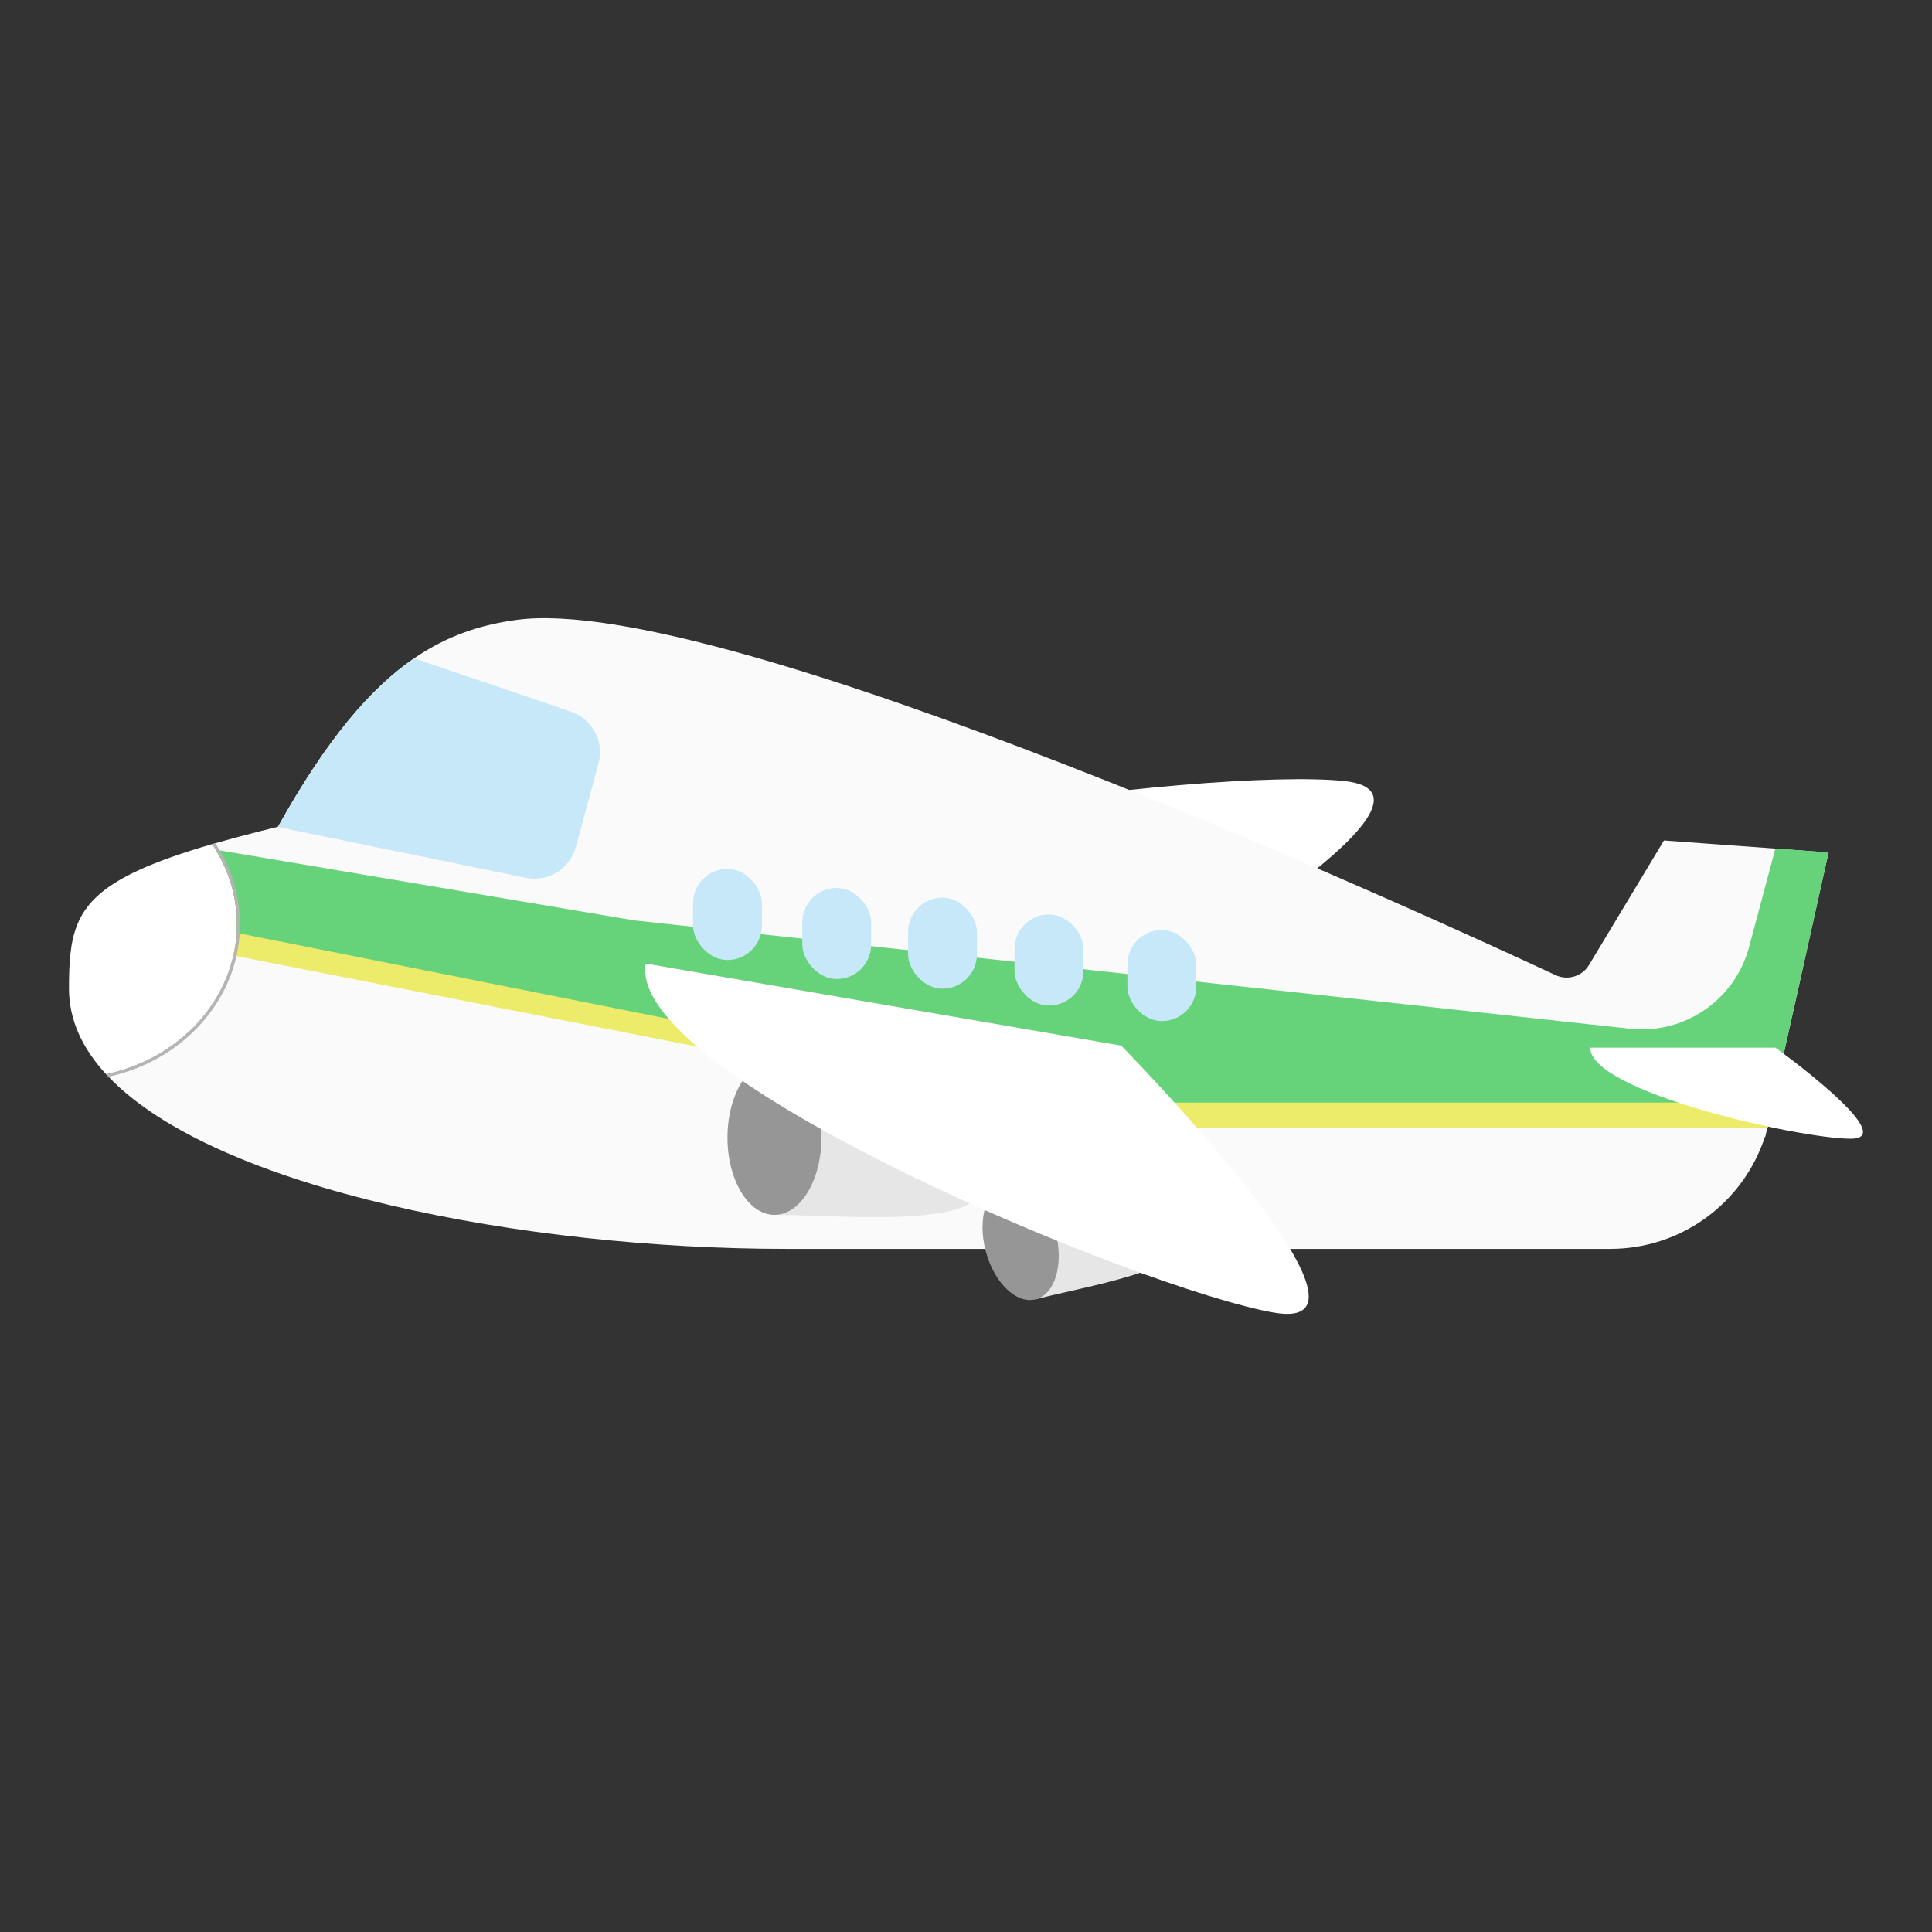 <?xml version="1.0" encoding="UTF-8"?>
<svg id="_レイヤー_1" data-name="レイヤー_1" xmlns="http://www.w3.org/2000/svg" viewBox="0 0 700 700">
  <rect x="0" y="0" width="700" height="700" fill="#333333" stroke="none"/>
  <defs>
    <style>
      .cls-1 {
        fill: #e6e6e6;
      }

      .cls-2 {
        fill: #969696;
      }

      .cls-3 {
        fill: #b4b4b4;
      }

      .cls-4 {
        fill: #66d27a;
      }

      .cls-5 {
        fill: #fff;
      }

      .cls-6 {
        fill: #fafafa;
      }

      .cls-7 {
        fill: #c7e8f8;
      }

      .cls-8 {
        fill: #eceb6a;
      }
    </style>
  </defs>
  <path class="cls-5" d="M407.46,361.13s127.5-73.21,79.47-78.16c-48.03-4.96-249.1,18.75-253.38,60.21l173.9,17.96Z"/>
  <path class="cls-5" d="M85.84,334.9c0,1.03-.03,2.06-.1,3.08-.16,2.8-.56,5.54-1.17,8.21-4.82,21.31-23,38.21-46.14,43.01-8.61-9.34-13.44-19.68-13.44-30.98,0-9.32.42-16.78,2.99-23.14,1.45-3.62,3.61-6.88,6.78-9.92,7.32-7.03,20.05-12.9,42.1-19.32.45.67.88,1.34,1.3,2.03,4.65,7.62,7.39,16.33,7.65,25.6.02.48.02.95.02,1.43Z"/>
  <path class="cls-6" d="M662.53,308.85l-20.18,90.63-.37,1.69-.65,3.41c-.26,1.35-.56,2.68-.9,3.99-.14.54-.3,1.08-.45,1.62h0s-.39,1.75-.39,1.75h-.15s0,0,0,0c-7.83,23.92-30.25,40.55-55.98,40.55h-298.73c-94.63,0-206.33-21.51-245.39-62.34-.3-.31-.59-.63-.89-.94,23.14-4.79,41.32-21.69,46.14-43.01.61-2.67,1-5.41,1.17-8.21.06-1.02.1-2.05.1-3.08,0-.48,0-.96-.02-1.43-.26-9.27-3-17.98-7.65-25.6-.42-.69-.85-1.36-1.3-2.03.37-.11.74-.21,1.11-.32,3.35-.96,6.91-1.94,10.69-2.93,3.79-1,7.8-2.01,12.04-3.05,17.51-31.45,33.36-50.07,49.3-61.02,12.08-8.29,24.22-12.19,37.18-13.94,74.43-10.04,328.8,106.51,376.42,128.72,4.39,2.05,9.62.45,12.12-3.7l27.13-45.09,40.4,2.95,19.26,1.41Z"/>
  <path class="cls-7" d="M216.85,276.6l-8.22,30.32c-2.15,7.91-10.08,12.79-18.1,11.14l-90.08-18.46c.09-.02.19-.05.28-.07,17.51-31.45,33.36-50.07,49.3-61.02l56.84,19.33c7.76,2.64,12.13,10.86,9.98,18.77Z"/>
  <path class="cls-8" d="M643.3,394.18l-1.98,10.4c-.26,1.35-.56,2.68-.9,3.99h-200.88c-24.92,0-49.77-2.42-74.22-7.22l-279.66-54.94-1.09-.21c.83-3.65,1.26-7.43,1.26-11.29,0-.48,0-.96-.02-1.43l1.12.18,288.64,47c18.16,2.96,36.49,4.73,54.87,5.32l210.05,6.68c1.85,1,2.81,1.52,2.81,1.52Z"/>
  <path class="cls-4" d="M662.53,308.85l-20.18,90.63h-247.84l-307.67-61.28-1.1-.22c.02-.26.03-.51.04-.77.01-.26.02-.51.03-.77.01-.51.02-1.03.02-1.54,0-.48,0-.96-.02-1.43-.26-9.27-3-17.98-7.65-25.6l1.43.24,150.16,25.36,360.82,39.25c19.7,2.14,38.02-10.41,43.14-29.55l9.55-35.73,19.26,1.41Z"/>
  <path class="cls-3" d="M86.94,333.65c-.22-9.22-2.85-17.9-7.33-25.54-.51-.88-1.06-1.75-1.62-2.6-.37.11-.74.21-1.11.32.45.67.88,1.34,1.3,2.03,4.65,7.62,7.39,16.33,7.65,25.6.02.48.02.95.02,1.43,0,1.03-.03,2.06-.1,3.08-.16,2.8-.56,5.54-1.17,8.21-4.82,21.31-23,38.21-46.14,43.01.29.32.58.63.89.94,23.26-5.07,41.48-22.19,46.34-43.73.61-2.67,1.01-5.41,1.18-8.21.07-1.09.11-2.19.11-3.3,0-.42,0-.84-.01-1.25Z"/>
  <path class="cls-5" d="M643.3,379.59s45.82,32.99,27.28,32.99-94.42-16.99-94.42-32.99h67.14Z"/>
  <rect class="cls-7" x="251.1" y="314.83" width="24.96" height="33" rx="12.48" ry="12.48"/>
  <rect class="cls-7" x="290.69" y="321.72" width="24.96" height="33" rx="12.48" ry="12.48"/>
  <rect class="cls-7" x="408.48" y="336.96" width="24.96" height="33" rx="12.48" ry="12.48"/>
  <rect class="cls-7" x="367.59" y="331.33" width="24.96" height="33" rx="12.48" ry="12.48"/>
  <rect class="cls-7" x="329.01" y="325.22" width="24.96" height="33" rx="12.48" ry="12.48"/>
  <g>
    <path class="cls-1" d="M355.34,429.85c0,15.47-51.37,10.33-74.5,10.33-.73,0-.73-56.01,0-56.01,23.12,0,74.5,30.21,74.5,45.68Z"/>
    <ellipse class="cls-2" cx="280.6" cy="412.17" rx="17.02" ry="28"/>
  </g>
  <g>
    <path class="cls-1" d="M428.95,448.46c3.02,11.53-36.27,17.72-53.5,22.24-.54.14-11.47-41.6-10.93-41.74,17.23-4.51,61.41,7.98,64.43,19.5Z"/>
    <ellipse class="cls-2" cx="369.81" cy="449.88" rx="13.11" ry="21.57" transform="translate(-101.89 108.34) rotate(-14.67)"/>
  </g>
  <path class="cls-5" d="M406.24,378.85s102.96,104.95,55.38,96.74c-47.58-8.21-234.75-85.4-227.66-126.47l172.28,29.73Z"/>
</svg>